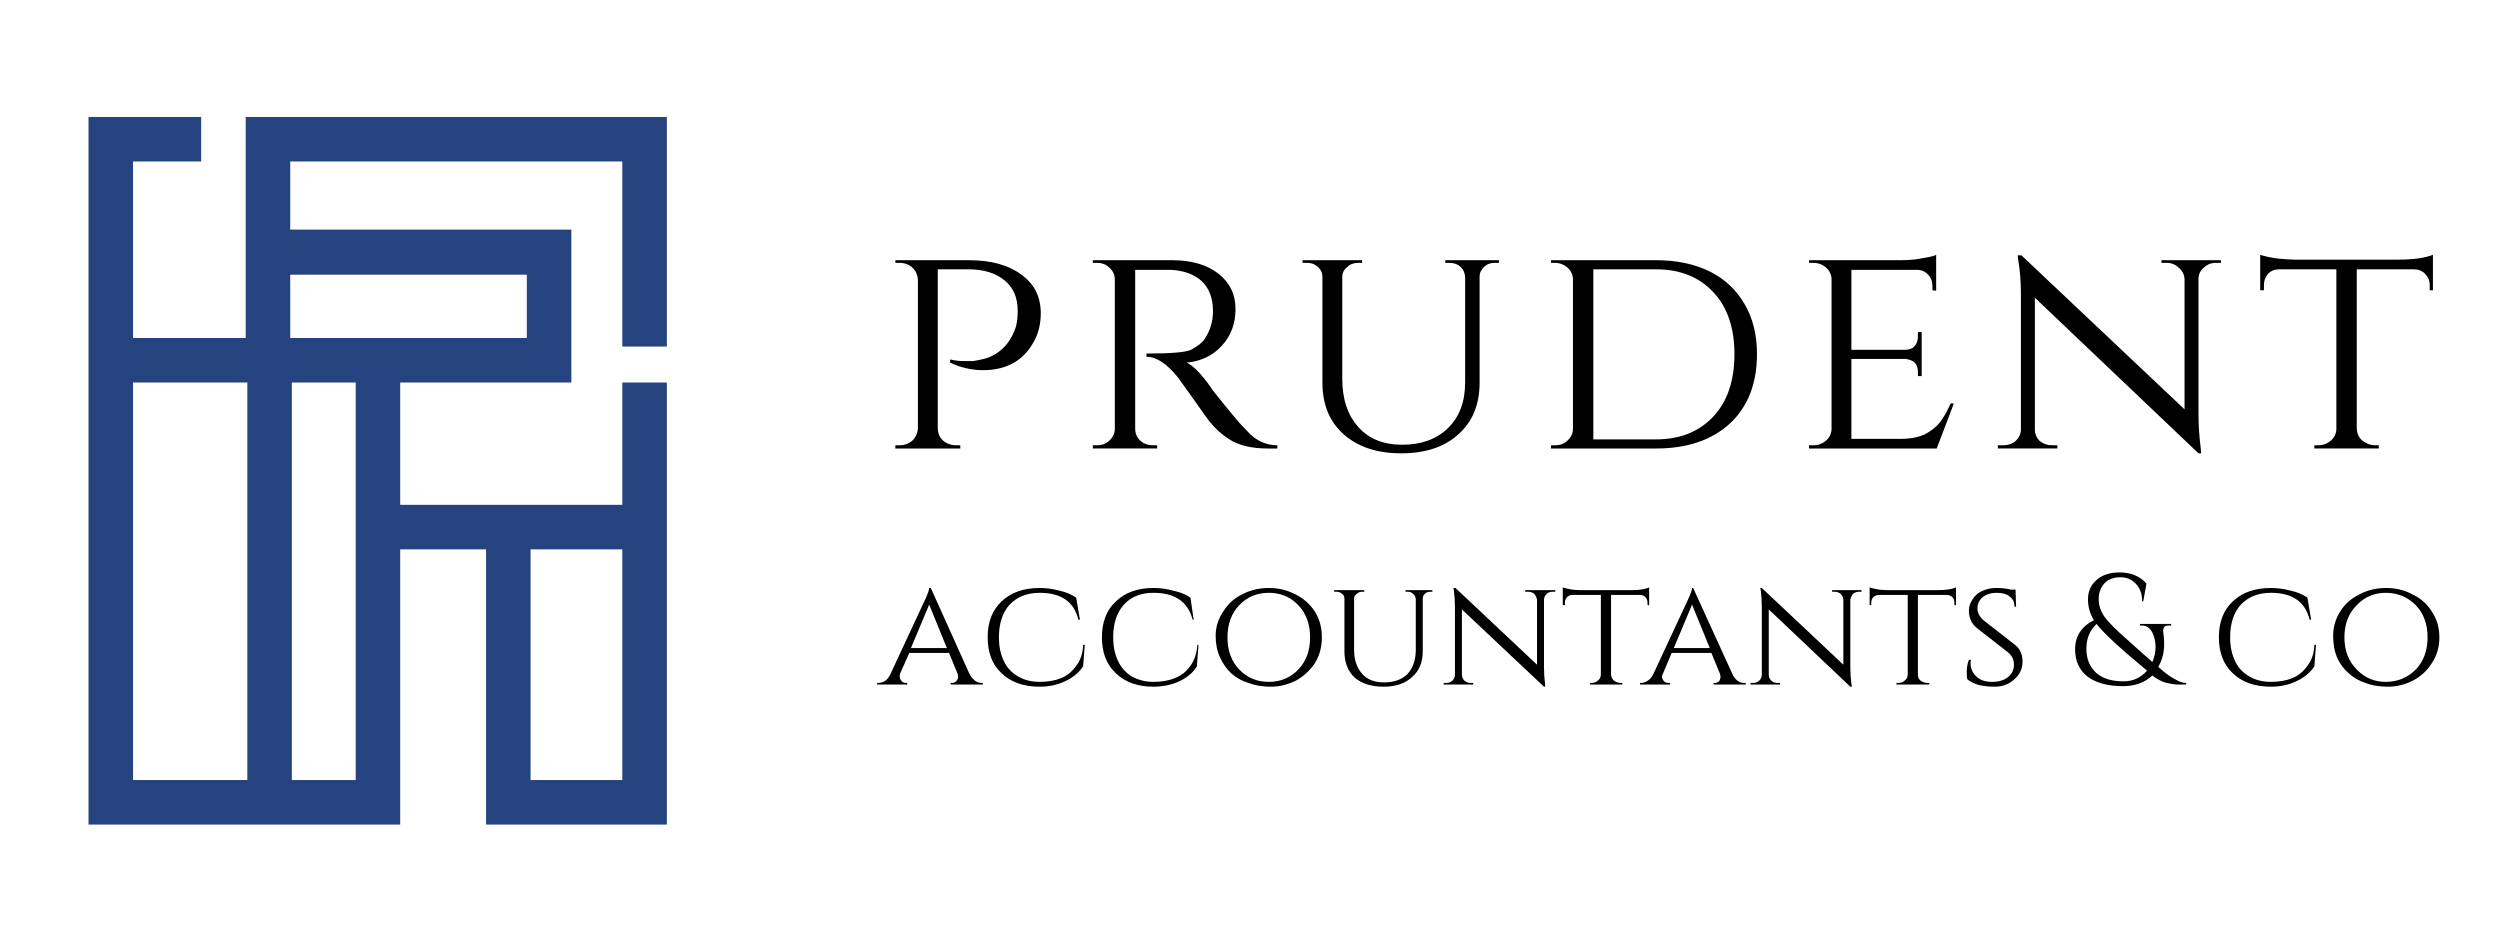 <svg version="1.2" xmlns="http://www.w3.org/2000/svg" width="466" height="174"><path class="s0" d="M177.1 67q1.3.3 2.4.3h1.9q.7-.1 2-.4 1.2-.3 2.3-1 2.5-1.6 3.6-4.8.4-1.2.4-3.2 0-3.6-2.4-5.6-2.5-2.1-6.8-2.1h-5.7v29.7q.1 1.9 1.7 2.7.8.4 1.7.4h.8v.6h-12.1V83h.8q1.4 0 2.4-.9.9-.9 1-2.2V52.1q-.1-1.3-1-2.2-1-.9-2.4-.9h-.8v-.5h13.7q6.2 0 9.8 2.7 3.6 2.6 3.6 7.2 0 3.3-1.6 5.8-2.9 4.8-9.2 4.8-3.1 0-6.1-1.4zM214.7 50.3h-3.1v29.6q0 1.8 1.6 2.7.8.4 1.7.4h.8v.6h-12V83h.8q1.4 0 2.3-.9 1-.9 1-2.2V52.1q0-1.3-1-2.2-.9-.9-2.3-.9h-.8v-.5h14.7q5.5 0 8.7 2.5 3.2 2.5 3.2 6.6t-2.6 6.9q-2.5 2.7-6.5 3.1 1.8.8 4.5 4.6-.1 0 2 2.6t3.3 4q1.3 1.4 2.1 2.2 2.2 2 5 2v.6h-1.8q-4.6 0-7.3-1.8-2-1.3-3.6-3.3-.4-.5-3-4.2-2.6-3.6-2.8-3.9-3.1-3.9-5.9-3.9v-.6q6.9 0 8.3-.7 1.9-1 2.6-2.1 1.5-2.3 1.5-5.1 0-3.6-2.1-5.6-2.1-1.9-5.7-2.1h-3.6zM279.4 49h-.8q-1.6 0-2.4 1.3-.4.5-.4 1.2v19.8q0 6.1-3.9 9.6-3.9 3.6-10.7 3.6-6.8 0-10.8-3.6-3.9-3.5-3.9-9.6V51.6q0-1.1-.8-1.8-.8-.8-2-.8h-.9v-.5h11.1v.5h-.8q-1.2 0-2 .8-.9.7-.9 1.8v19q0 5.7 3 9 2.9 3.3 8.2 3.3 5.3 0 8.5-3.1t3.2-8.5V51.6q-.1-1.2-.9-1.9t-2-.7h-.8v-.5h10z"/><path fill-rule="evenodd" class="s0" d="M327.5 66q0 8.2-5 12.9-5.1 4.7-13.8 4.7h-19.6V83h.8q1.4 0 2.3-.9 1-.9 1-2.2V52.2q0-1.4-1-2.3-1-.9-2.4-.9h-.7v-.5h19.6q5.7 0 10 2.1 4.2 2.1 6.5 6.1 2.3 3.9 2.3 9.3zM297 50.2v31.7h11.7q6.7 0 10.7-4.3 3.9-4.2 3.9-11.6 0-7.3-3.9-11.5-4-4.3-10.7-4.3z"/><path class="s0" d="M338 83q1.4 0 2.4-.9t1-2.2V52.1q0-1.3-1-2.2-1-.9-2.4-.9h-.8v-.5h17.1q2.4 0 4.2-.4 1.9-.3 2.4-.6v6.7l-.7-.1v-.8q0-1.3-.8-2.1-.8-.9-2.1-.9h-12.2v14.9h10q1.2 0 1.8-.7.6-.7.6-1.8v-.8h.7v8.2h-.7v-.7q0-1.7-1.2-2.2-.5-.2-1-.3h-10.2v14.9h9.2q2.7 0 4.6-.9 1.8-1 2.8-2.3.9-1.2 1.9-3.4h.6l-3.2 8.4h-23.8V83zM413 49q-1.3 0-2.2.9-1 .8-1 2.1v24.9q0 3.4.4 6.5l.1 1.1h-.5l-30.5-29V80q0 1.3.9 2.2 1 .8 2.3.8h1v.6h-11.1V83h1q1.4 0 2.3-.8 1-.9 1-2.2V54.9q0-3.6-.5-6.4l-.1-.9h.7l30.4 28.7V52q-.1-1.3-1.1-2.1-.9-.9-2.2-.9h-1v-.5H414v.5zM439.3 50.2v29.7q.1 1.9 1.8 2.7.7.4 1.7.4h.6v.6h-12V83h.7q1.4 0 2.4-.9t1-2.2V50.2h-10.6q-1.3 0-2.1.8-.8.9-.8 2.1v1h-.7v-6.6q1.2.4 3.3.7 2.2.2 3.2.2h19.1q4.3 0 6.6-.9v6.6h-.6v-1q0-1.2-.9-2.1-.8-.8-2.1-.8z"/><path fill-rule="evenodd" class="s0" d="M183 127.3h.2v.3h-6v-.3h.3q.5 0 .8-.4.3-.4.3-.7 0-.3-.1-.6l-1.6-3.9h-7.4l-1.7 3.8q-.1.3-.1.7 0 .3.3.7.3.4.9.4h.2v.3h-5.6v-.3h.2q.7 0 1.3-.4.6-.4 1-1.3 6.4-13.7 6.7-14.4.5-1.2.5-1.6h.3l7.2 16q.9 1.7 2.3 1.7zm-13.2-6.5h6.7l-3.3-8.1z"/><path class="s0" d="M186.7 125.5q-2.6-2.4-2.6-6.7 0-4.3 2.6-6.7 2.6-2.5 7.1-2.5 1.8 0 3.7.5 1.8.4 3.1 1.3l.7 4.1h-.3q-1.2-5-7.2-5-3.5 0-5.6 2.2-2 2.2-2 6.1 0 2.5.9 4.4.9 1.9 2.7 2.9 1.7 1 4 1t4-.7q1.7-.7 2.8-2.3 1.2-1.5 1.3-3.9h.3l-.3 4q-1.2 1.8-3.4 2.8-2.1 1-4.7 1-4.5 0-7.1-2.5zM208 125.5q-2.6-2.4-2.6-6.7 0-4.3 2.6-6.7 2.6-2.5 7-2.5 1.9 0 3.7.5 1.9.4 3.2 1.3l.6 4.1h-.2q-1.3-5-7.3-5-3.5 0-5.5 2.2t-2 6.1q0 2.5.9 4.4.9 1.9 2.6 2.9 1.8 1 4 1 2.3 0 4-.7 1.8-.7 2.9-2.3 1.1-1.5 1.3-3.9h.2l-.3 4q-1.1 1.8-3.3 2.8-2.2 1-4.8 1-4.4 0-7-2.5z"/><path fill-rule="evenodd" class="s0" d="M231.5 110.8q2.3-1.2 5-1.2t5 1.2q2.2 1.1 3.6 3.2 1.3 2.1 1.3 4.8 0 2.7-1.3 4.8-1.4 2.1-3.6 3.3-2.3 1.1-4.6 1.1-2.4 0-4.2-.7-1.9-.6-3.2-1.8-1.3-1.2-2.1-3-.8-1.7-.8-4 0-2.4 1.4-4.5 1.3-2.1 3.5-3.2zm-.5 14q2.2 2.3 5.5 2.3t5.5-2.3q2.2-2.3 2.2-6t-2.2-6q-2.2-2.3-5.5-2.3t-5.5 2.3q-2.2 2.3-2.2 6t2.2 6z"/><path class="s0" d="M267 110.3h-.4q-.8 0-1.2.6-.2.3-.2.6v9.9q0 3.1-2 4.8-1.9 1.8-5.3 1.8t-5.4-1.7q-1.9-1.8-1.9-4.9v-9.8q0-.6-.4-.9-.5-.4-1-.4h-.5v-.3h5.6v.3h-.4q-.6 0-1 .4-.5.3-.5.9v9.5q0 2.8 1.5 4.5 1.4 1.6 4.1 1.6 2.7 0 4.3-1.5 1.5-1.6 1.6-4.3v-9.8q-.1-.6-.5-.9-.4-.4-1-.4h-.4v-.3h5zM289.4 110.3q-.7 0-1.1.4-.5.5-.5 1.1v12.5q0 1.7.2 3.2v.5h-.2l-15.3-14.4v12.2q0 .6.5 1.1.5.4 1.1.4h.5v.3h-5.5v-.3h.5q.7 0 1.1-.4.5-.5.5-1.1v-12.6q0-1.7-.2-3.2l-.1-.4h.4l15.2 14.3v-12.1q-.1-.6-.5-1.1-.5-.4-1.2-.4h-.5v-.3h5.6v.3zM300.3 110.9v14.9q.1.9.9 1.3.4.2.9.2h.3v.3h-6v-.3h.3q.7 0 1.2-.5.5-.4.5-1.1v-14.8h-5.3q-.6 0-1 .4t-.4 1.1v.4h-.4v-3.3q.6.2 1.7.4 1.1.1 1.6.1h9.6q2.1 0 3.2-.5v3.3h-.3v-.4q0-.7-.4-1.1-.4-.4-1-.4z"/><path fill-rule="evenodd" class="s0" d="M325.1 127.3h.3v.3h-6v-.3h.2q.6 0 .9-.4.2-.4.2-.7 0-.3-.1-.6l-1.6-3.9h-7.4l-1.6 3.8q-.2.3-.2.7 0 .3.3.7.3.4.9.4h.3v.3h-5.6v-.3h.2q.6 0 1.2-.4.7-.4 1.1-1.3 6.4-13.7 6.7-14.4.5-1.2.5-1.6h.2l7.3 16q.8 1.7 2.2 1.7zm-13.1-6.5h6.7l-3.3-8.1z"/><path class="s0" d="M346.5 110.3q-.6 0-1.1.4-.4.5-.5 1.1v12.5q0 1.7.2 3.2l.1.5h-.3l-15.2-14.4v12.2q0 .6.5 1.1.4.4 1.1.4h.5v.3h-5.5v-.3h.5q.6 0 1.1-.4.5-.5.5-1.1v-12.6q0-1.7-.2-3.2l-.1-.4h.3l15.2 14.3v-12.1q0-.6-.5-1.1-.5-.4-1.1-.4h-.5v-.3h5.5v.3zM357.5 110.9v14.9q0 .9.9 1.3.4.2.8.2h.4v.3h-6.1v-.3h.4q.7 0 1.2-.5.5-.4.5-1.1v-14.8h-5.3q-.7 0-1.1.4-.4.4-.4 1.1v.4h-.3v-3.3q.6.2 1.7.4 1 .1 1.6.1h9.5q2.1 0 3.3-.5v3.3h-.3v-.4q0-.7-.4-1.1-.4-.4-1.1-.4zM366.7 126.6q-.1-.3-.1-1.4 0-1.1.4-2.2h.4q-.1.3-.1.5 0 1.6 1.1 2.6 1 1 2.9 1t3-.9q1.1-.9 1.1-2.3t-1.1-2.3l-5.9-4.6q-1.4-1.2-1.4-3.2 0-1.1.7-2.1.6-1 1.7-1.5 1.2-.6 2.7-.6 1.5 0 2.7.3h.9l.1 3.2h-.3q0-1.3-.9-1.9-.8-.7-2.4-.7-1.6 0-2.6.8t-1 2.1q0 1.2 1.1 2.2l5.9 4.6q1.4 1.1 1.4 3.1t-1.5 3.3q-1.5 1.4-3.7 1.4-1.5 0-2.9-.3-1.4-.4-2.2-1.1z"/><path fill-rule="evenodd" class="s0" d="M404.3 116.6q-.7 0-.9.3-.2.3-.2.6t.1.9q.1.7.1 1.7 0 2.3-1.1 4.2 1.1 1 1.7 1.4.6.5 1.6 1 1 .6 1.9.6v.3h-1.9q-.5-.1-.8-.1-.3-.1-.9-.2-.5-.1-.9-.3-1.1-.5-1.8-1.1-2.1 2-5.5 2-4.2 0-6.6-1.8-2.3-1.8-2.3-5.1 0-3.6 3.5-5.4-1.1-1.8-1.1-3.9 0-2.2 1.6-3.6t4.3-1.4q1.5 0 2.8.5 1.4.6 2.2 1.6l-.6 3.3h-.2q0-2.1-1.2-3.3-1.1-1.2-2.9-1.2-1.8 0-2.9 1.1-1.1 1.2-1.1 3 0 1.7 1.1 3.3 1.1 1.5 4.3 4.3 3.1 2.8 4.6 4.1.6-1.4.6-2.8t-.6-2.7q-.7-1.3-1.9-1.3h-.4v-.3h5.8v.3zm-4.1 8.4q-7.5-6.2-9.4-8.7-1.9 1.8-1.9 4.6t1.8 4.5q1.8 1.6 5.1 1.6 2.7 0 4.4-2z"/><path class="s0" d="M416.2 125.5q-2.6-2.4-2.6-6.7 0-4.3 2.6-6.7 2.6-2.5 7.1-2.5 1.8 0 3.7.5 1.8.4 3.1 1.3l.7 4.1h-.3q-1.2-5-7.2-5-3.5 0-5.6 2.2-2 2.2-2 6.1 0 2.5.9 4.4.9 1.9 2.7 2.9 1.7 1 4 1t4-.7q1.7-.7 2.8-2.3 1.2-1.5 1.3-3.9h.3l-.3 4q-1.2 1.8-3.4 2.8-2.1 1-4.7 1-4.5 0-7.1-2.5z"/><path fill-rule="evenodd" class="s0" d="M439.8 110.8q2.2-1.2 5-1.2 2.7 0 4.9 1.2 2.3 1.1 3.6 3.2 1.4 2.1 1.4 4.8 0 2.7-1.4 4.8-1.3 2.1-3.6 3.3-2.2 1.1-4.6 1.1-2.4 0-4.2-.7-1.8-.6-3.1-1.8-1.4-1.2-2.2-3-.7-1.7-.7-4 0-2.4 1.3-4.5t3.6-3.2zm-.5 14q2.2 2.3 5.4 2.3 3.3 0 5.6-2.3 2.2-2.3 2.2-6t-2.2-6q-2.3-2.3-5.6-2.3-3.2 0-5.4 2.3-2.3 2.3-2.3 6t2.3 6z"/><path fill-rule="evenodd" d="M116 64.6V30.1H54.1v12.7h52.4v28.5H74.6v22.8H116V71.3h8.3v82.4H90.6v-51.3h-16v51.3H16.5V21.8h21v8.3H24.8V63h21V21.8h78.5v42.8zm-17.1 80.8H116v-43H98.9zM66.3 71.3H54.4v74.1h-8.3V71.3H24.8v74.1h41.5zM54.1 51.2V63h44.1V51.2z" fill="#25437e"/></svg>